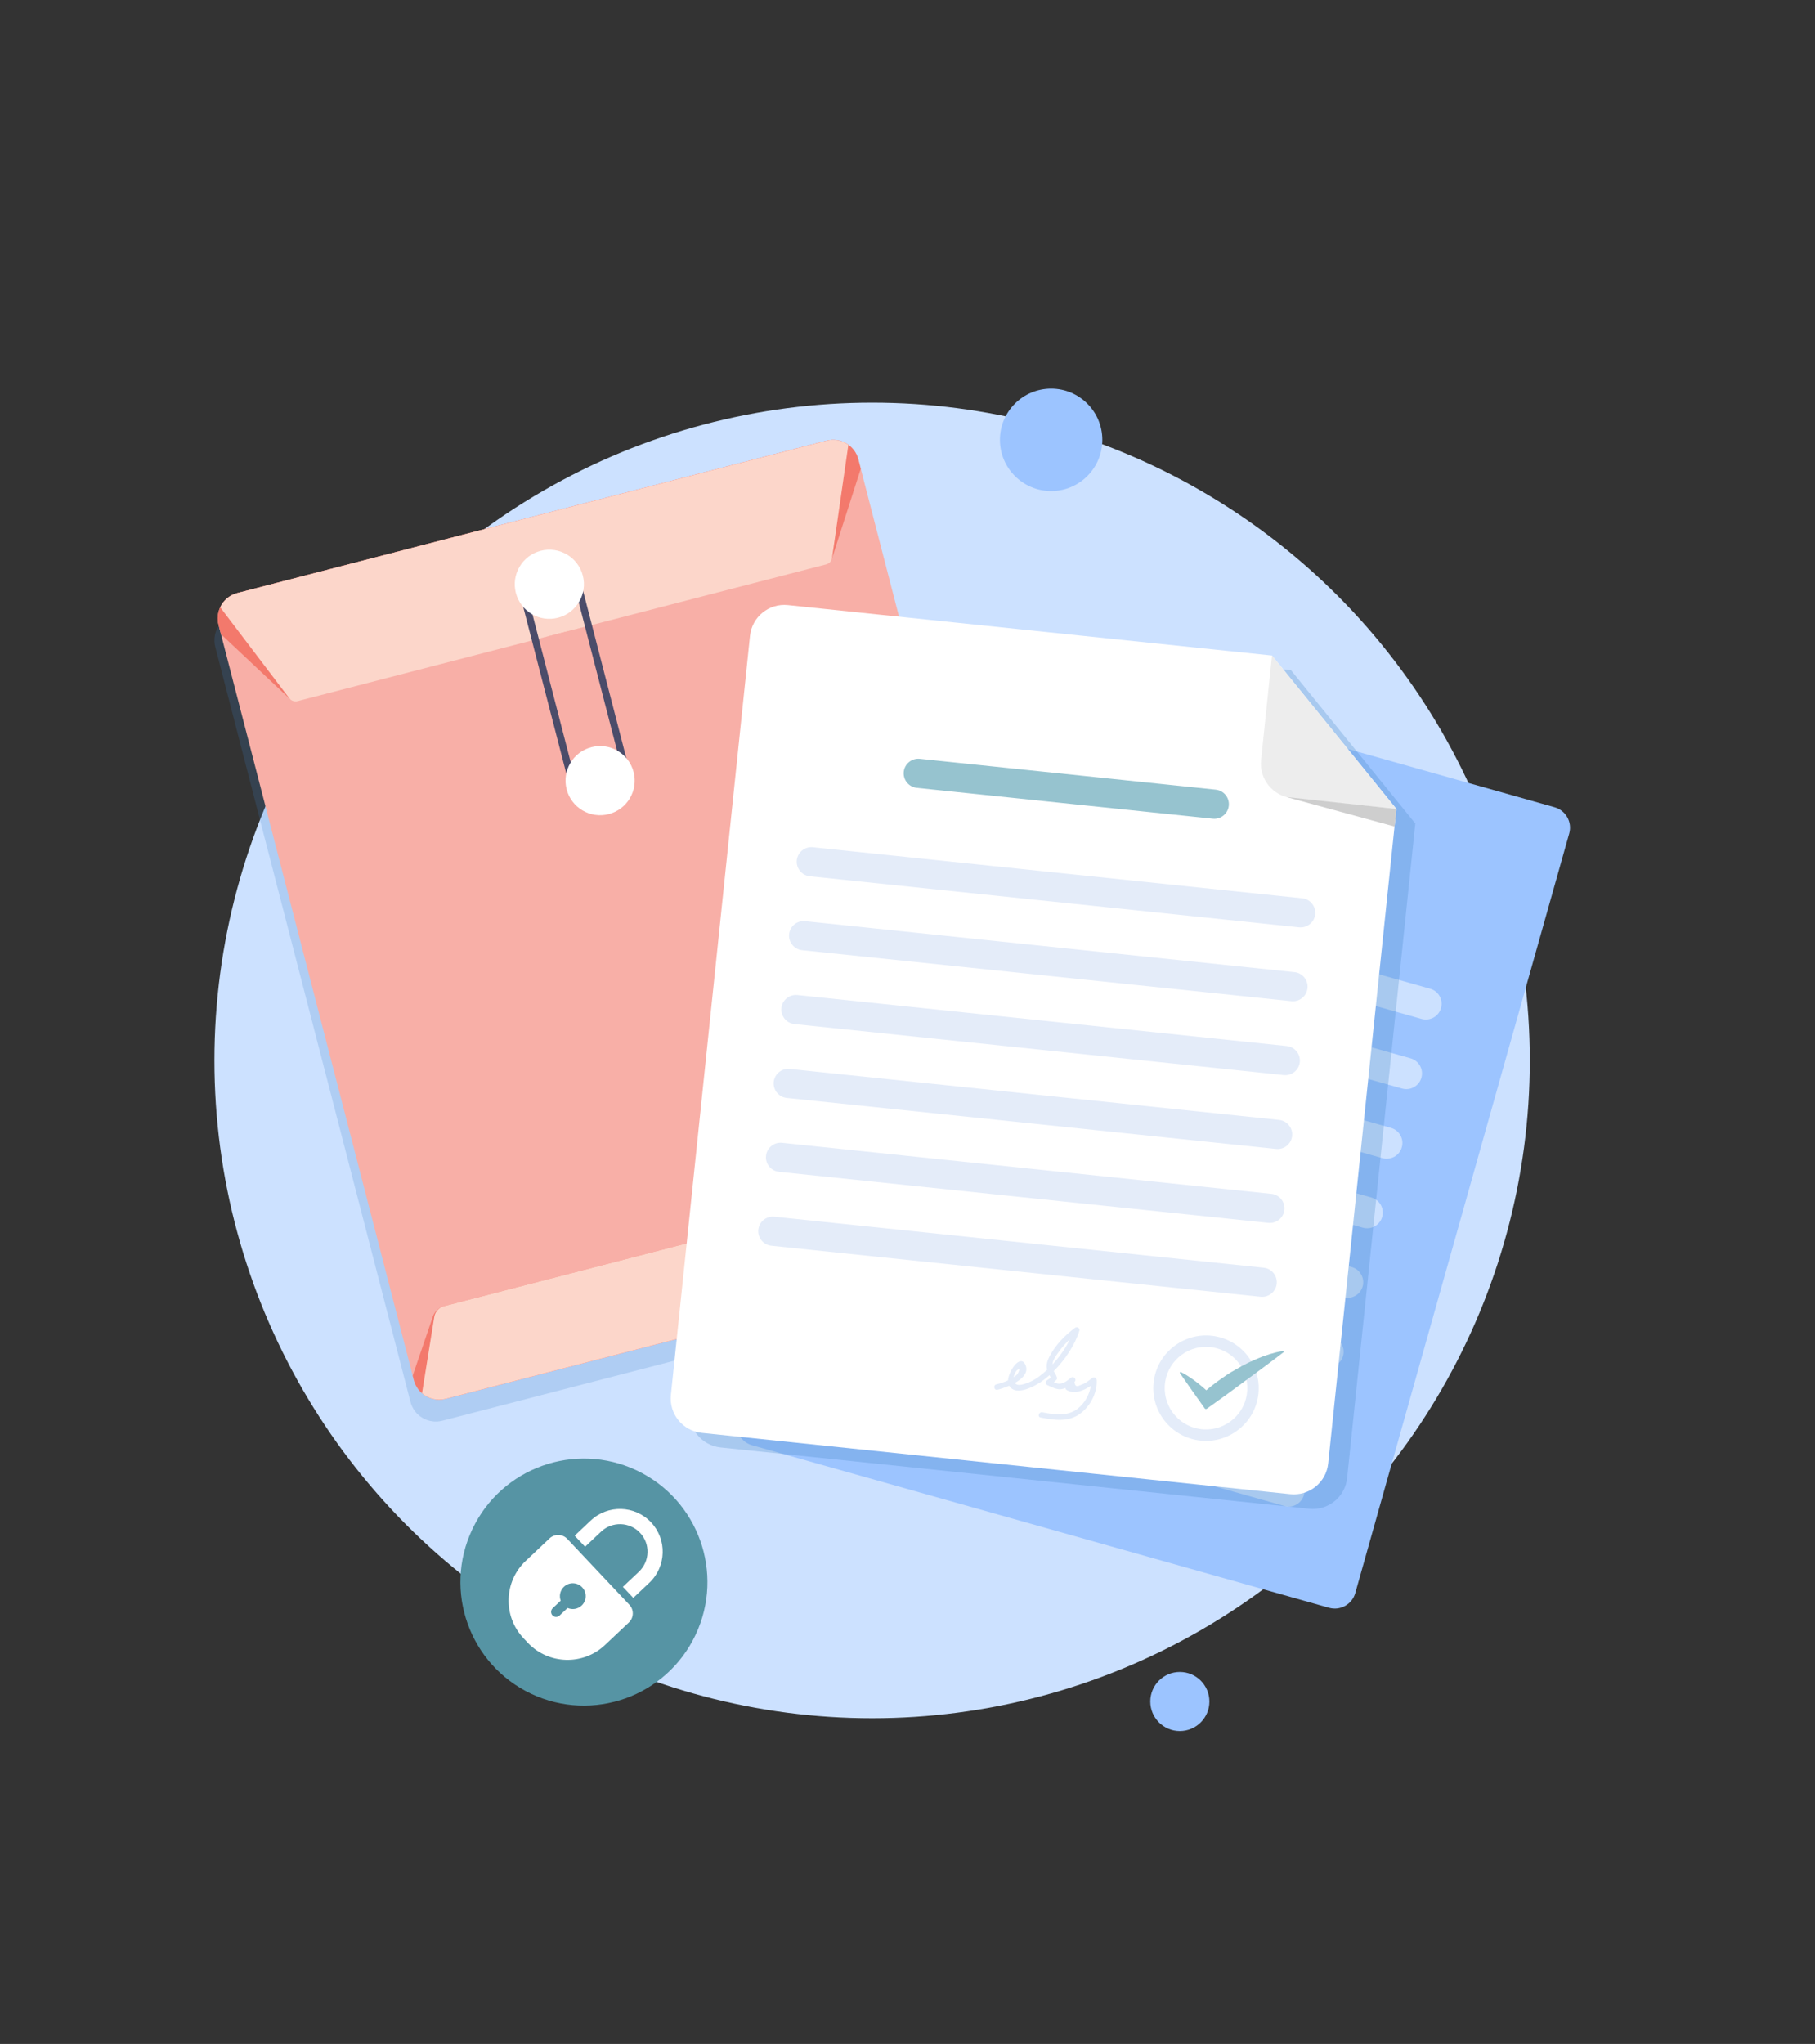 <svg width="389" height="438" viewBox="0 0 389 438" fill="none" xmlns="http://www.w3.org/2000/svg">
<rect x="0" y="0" width="389" height="438" fill="#333333" stroke="none"/>
<g clip-path="url(#clip0_2185_5243)">
<circle cx="186.917" cy="227.242" r="140.96" fill="#CCE1FF"/>
<path d="M284.856 344.537L161.17 309.698C158.765 309.018 157.354 306.491 158.034 304.086L203.894 141.278C204.574 138.873 207.101 137.452 209.506 138.132L333.182 172.981C335.598 173.661 337.008 176.188 336.328 178.593L290.468 341.391C289.789 343.796 287.262 345.217 284.856 344.537Z" fill="#9CC4FF"/>
<path d="M292.731 194.658L232.694 177.741C230.908 177.244 229.863 175.366 230.37 173.59C230.868 171.804 232.735 170.759 234.521 171.266L294.558 188.183C296.344 188.681 297.389 190.548 296.892 192.334C296.385 194.11 294.517 195.155 292.731 194.658Z" fill="#CCE1FF"/>
<path d="M304.697 218.354L210.116 191.705C208.34 191.207 207.295 189.34 207.792 187.554C208.299 185.778 210.167 184.723 211.942 185.23L306.524 211.879C308.31 212.377 309.355 214.244 308.848 216.03C308.351 217.806 306.483 218.851 304.697 218.354Z" fill="#CCE1FF"/>
<path d="M300.494 233.262L205.913 206.613C204.137 206.115 203.091 204.248 203.589 202.462C204.096 200.686 205.963 199.641 207.739 200.138L302.321 226.787C304.107 227.284 305.152 229.162 304.645 230.938C304.147 232.724 302.28 233.769 300.494 233.262Z" fill="#CCE1FF"/>
<path d="M296.295 248.18L201.713 221.53C199.938 221.023 198.892 219.156 199.389 217.38C199.897 215.594 201.764 214.548 203.54 215.056L298.122 241.695C299.908 242.202 300.953 244.07 300.445 245.846C299.948 247.632 298.081 248.677 296.295 248.18Z" fill="#CCE1FF"/>
<path d="M292.092 263.087L197.51 236.438C195.734 235.941 194.689 234.074 195.186 232.287C195.694 230.512 197.561 229.456 199.337 229.964L293.918 256.613C295.704 257.11 296.75 258.977 296.242 260.763C295.745 262.539 293.878 263.585 292.092 263.087Z" fill="#CCE1FF"/>
<path d="M287.892 277.995L193.311 251.346C191.535 250.849 190.49 248.981 190.987 247.195C191.495 245.419 193.362 244.374 195.138 244.871L289.719 271.521C291.505 272.018 292.551 273.895 292.053 275.671C291.546 277.457 289.679 278.502 287.892 277.995Z" fill="#CCE1FF"/>
<path d="M283.699 292.913L189.118 266.264C187.332 265.756 186.287 263.889 186.784 262.113C187.291 260.327 189.159 259.282 190.935 259.789L285.516 286.428C287.302 286.936 288.347 288.803 287.85 290.579C287.343 292.365 285.475 293.41 283.699 292.913Z" fill="#CCE1FF"/>
<path d="M279.496 307.821L184.915 281.172C183.129 280.674 182.084 278.807 182.581 277.021C183.088 275.245 184.956 274.19 186.731 274.697L281.313 301.346C283.099 301.843 284.144 303.711 283.647 305.497C283.14 307.273 281.272 308.318 279.496 307.821Z" fill="#CCE1FF"/>
<path d="M275.297 322.728L180.716 296.079C178.93 295.582 177.884 293.715 178.382 291.929C178.889 290.153 180.756 289.107 182.532 289.605L277.114 316.254C278.9 316.751 279.945 318.629 279.448 320.404C278.94 322.191 277.073 323.236 275.297 322.728Z" fill="#CCE1FF"/>
<g style="mix-blend-mode:multiply" opacity="0.2">
<path d="M224.303 269.531C224.33 269.484 224.361 269.436 224.394 269.389C224.482 269.254 224.563 269.115 224.638 268.973C224.658 268.932 224.678 268.892 224.699 268.851C224.827 268.601 224.932 268.34 225.013 268.07C225.04 267.989 225.067 267.904 225.095 267.816C225.108 267.748 225.125 267.681 225.145 267.613C225.166 267.512 225.186 267.41 225.206 267.309C225.213 267.255 225.223 267.197 225.237 267.136C225.257 266.981 225.27 266.822 225.277 266.659C225.277 266.632 225.277 266.605 225.277 266.578C225.284 266.436 225.284 266.294 225.277 266.152C225.277 266.104 225.274 266.054 225.267 266C225.26 265.878 225.25 265.756 225.237 265.634C225.23 265.58 225.223 265.529 225.216 265.482C225.189 265.313 225.152 265.144 225.105 264.975L224.861 264.041L183.771 105.14L183.253 103.141C183.206 102.965 183.152 102.792 183.091 102.623C183.071 102.573 183.05 102.522 183.03 102.471C182.983 102.356 182.935 102.244 182.888 102.136C182.861 102.075 182.831 102.018 182.797 101.964C182.749 101.862 182.695 101.764 182.634 101.669C182.601 101.615 182.567 101.561 182.533 101.507C182.472 101.412 182.408 101.321 182.34 101.233C182.306 101.179 182.269 101.128 182.228 101.081C182.161 100.993 182.09 100.908 182.015 100.827C181.975 100.78 181.931 100.732 181.883 100.685C181.809 100.611 181.731 100.536 181.65 100.462C181.609 100.411 181.559 100.37 181.518 100.33C181.437 100.259 181.366 100.208 181.285 100.147C181.072 99.985 180.858 99.833 180.625 99.701C180.595 99.68 180.554 99.66 180.513 99.64C180.385 99.565 180.253 99.498 180.118 99.437C180.064 99.416 180.006 99.393 179.945 99.366C179.83 99.318 179.712 99.274 179.59 99.234C179.522 99.213 179.455 99.193 179.387 99.173C179.265 99.139 179.147 99.109 179.032 99.082C178.957 99.068 178.883 99.055 178.809 99.041C178.694 99.021 178.575 99.004 178.453 98.99C178.379 98.984 178.305 98.977 178.23 98.97C178.102 98.963 177.976 98.96 177.855 98.96C177.784 98.96 177.713 98.95 177.631 98.96C177.499 98.96 177.367 98.98 177.225 98.99C177.165 99 177.104 99 177.033 99.011C176.836 99.038 176.637 99.078 176.434 99.132L50.149 131.789C49.946 131.843 49.75 131.904 49.561 131.972C49.5 132.002 49.449 132.023 49.388 132.053C49.267 132.104 49.135 132.155 49.013 132.216C48.952 132.256 48.891 132.287 48.83 132.327C48.715 132.388 48.607 132.452 48.505 132.52C48.444 132.561 48.384 132.601 48.323 132.642C48.221 132.716 48.123 132.791 48.028 132.865C47.968 132.912 47.913 132.96 47.866 133.007C47.765 133.088 47.67 133.173 47.582 133.261C47.535 133.308 47.491 133.356 47.45 133.403C47.355 133.504 47.267 133.606 47.186 133.707C47.152 133.755 47.115 133.802 47.075 133.849C46.987 133.971 46.902 134.096 46.821 134.225C46.8 134.259 46.78 134.289 46.76 134.316C46.618 134.539 46.506 134.773 46.405 135.016C46.364 135.108 46.324 135.199 46.283 135.301C46.263 135.361 46.242 135.422 46.222 135.493C46.188 135.588 46.158 135.686 46.131 135.788C46.117 135.855 46.104 135.923 46.09 135.991C46.063 136.092 46.043 136.194 46.029 136.295C46.016 136.363 46.006 136.43 45.999 136.498C45.985 136.606 45.975 136.711 45.968 136.813C45.962 136.88 45.958 136.948 45.958 137.016C45.951 137.131 45.951 137.242 45.958 137.351C45.958 137.418 45.962 137.482 45.968 137.543C45.975 137.665 45.985 137.787 45.999 137.909C46.009 137.959 46.009 138.02 46.019 138.081C46.046 138.257 46.083 138.433 46.131 138.609L46.648 140.608L87.738 299.499L87.982 300.432C88.023 300.602 88.073 300.767 88.134 300.93C88.154 300.977 88.175 301.024 88.195 301.072C88.236 301.187 88.283 301.302 88.337 301.417C88.358 301.464 88.381 301.508 88.408 301.549C88.469 301.677 88.537 301.802 88.611 301.924C88.625 301.945 88.638 301.968 88.652 301.995C88.733 302.131 88.824 302.262 88.926 302.391C88.96 302.438 88.993 302.482 89.027 302.523C89.095 302.604 89.162 302.682 89.23 302.756C89.278 302.81 89.325 302.865 89.372 302.919C89.433 302.98 89.497 303.041 89.565 303.101C89.619 303.156 89.677 303.21 89.738 303.264C89.832 303.345 89.934 303.426 90.042 303.507C90.089 303.541 90.14 303.575 90.194 303.609C90.289 303.683 90.391 303.751 90.499 303.812C90.546 303.846 90.597 303.876 90.651 303.903C90.746 303.957 90.844 304.008 90.945 304.055C90.993 304.082 91.04 304.106 91.087 304.126C91.216 304.187 91.348 304.241 91.483 304.289C91.524 304.302 91.564 304.316 91.605 304.329C91.733 304.37 91.862 304.407 91.99 304.441C92.018 304.455 92.045 304.465 92.072 304.471C92.214 304.505 92.363 304.532 92.518 304.553C92.559 304.559 92.599 304.566 92.64 304.573C92.789 304.593 92.944 304.61 93.107 304.624C93.127 304.624 93.151 304.624 93.178 304.624C93.327 304.63 93.472 304.63 93.614 304.624C93.648 304.624 93.678 304.624 93.706 304.624C93.868 304.61 94.03 304.593 94.193 304.573C94.227 304.566 94.26 304.559 94.294 304.553C94.463 304.526 94.632 304.492 94.802 304.451L221.096 271.784C221.299 271.733 221.512 271.662 221.705 271.591C221.776 271.561 221.827 271.53 221.888 271.51C222.03 271.449 222.165 271.385 222.294 271.317C222.361 271.283 222.426 271.25 222.486 271.216C222.608 271.141 222.73 271.063 222.852 270.982C222.906 270.948 222.96 270.911 223.014 270.871C223.163 270.756 223.308 270.637 223.451 270.515C223.464 270.502 223.478 270.492 223.491 270.485C223.64 270.336 223.782 270.184 223.917 270.028C223.951 269.995 223.978 269.961 223.999 269.927C224.107 269.798 224.208 269.666 224.303 269.531Z" fill="#3A7EC1"/>
</g>
<path d="M183.968 98.443L225.819 260.276C226.113 261.413 226.042 262.56 225.657 263.595C225.048 265.259 223.657 266.609 221.81 267.086L95.516 299.753C93.669 300.23 91.791 299.722 90.452 298.566C89.62 297.845 88.991 296.881 88.696 295.734L46.845 133.911C46.51 132.602 46.662 131.272 47.2 130.136C47.88 128.674 49.179 127.527 50.864 127.091L177.158 94.434C178.833 93.998 180.528 94.373 181.826 95.317C182.851 96.048 183.633 97.134 183.968 98.443Z" fill="#F8AFA7"/>
<path d="M183.966 98.443L184.483 100.452L178.252 119.866L120.428 135.586L62.227 149.874L47.36 135.91L46.843 133.911C46.072 130.917 47.868 127.863 50.861 127.091L177.156 94.434C180.14 93.663 183.194 95.449 183.966 98.443Z" fill="#F3796C"/>
<path d="M225.582 259.343L225.816 260.276C226.597 263.26 224.791 266.315 221.807 267.086L95.512 299.753C92.519 300.524 89.464 298.728 88.693 295.734L88.449 294.801L92.782 282.105C93.138 281.04 94.082 280.177 95.167 279.893L212.471 249.56C213.556 249.276 214.805 249.58 215.637 250.331L225.582 259.343Z" fill="#F3796C"/>
<path d="M225.654 263.595C225.045 265.259 223.655 266.609 221.808 267.086L95.513 299.753C93.666 300.23 91.789 299.722 90.449 298.566L93.078 282.186C93.26 281.08 94.082 280.177 95.168 279.893L212.471 249.56C213.557 249.276 214.714 249.661 215.414 250.554L225.654 263.595Z" fill="#FCD6CA"/>
<path d="M181.826 95.317L178.334 119.521C178.243 120.211 177.736 120.769 177.076 120.941L63.781 150.239C63.112 150.412 62.401 150.168 61.985 149.61L47.199 130.136C47.879 128.674 49.178 127.527 50.863 127.091L177.157 94.434C178.832 93.998 180.527 94.373 181.826 95.317Z" fill="#FCD6CA"/>
<path d="M127.33 172.88C124.965 172.88 122.804 171.287 122.185 168.902L111.042 125.812C110.687 124.442 110.89 123.012 111.61 121.794C112.331 120.566 113.488 119.693 114.848 119.338L117.425 118.678C120.267 117.948 123.159 119.652 123.9 122.484L135.042 165.583C135.398 166.943 135.195 168.374 134.474 169.602C133.754 170.82 132.597 171.693 131.227 172.048L128.649 172.707C128.213 172.829 127.766 172.88 127.33 172.88ZM118.755 120.018C118.44 120.018 118.125 120.058 117.811 120.14L115.233 120.809C114.259 121.063 113.437 121.682 112.919 122.555C112.402 123.438 112.26 124.453 112.513 125.427L123.656 168.526C124.174 170.546 126.254 171.764 128.274 171.246L130.851 170.576C131.825 170.322 132.648 169.703 133.165 168.831C133.683 167.948 133.825 166.933 133.571 165.959L122.428 122.859C121.982 121.154 120.439 120.018 118.755 120.018Z" fill="#4B4C6A"/>
<path d="M124.912 123.346C125.936 127.314 123.552 131.353 119.594 132.378C115.626 133.403 111.587 131.018 110.562 127.061C109.537 123.103 111.922 119.054 115.88 118.029C119.848 117.004 123.887 119.389 124.912 123.346Z" fill="white"/>
<path d="M135.791 165.431C136.816 169.389 134.441 173.428 130.473 174.453C126.515 175.478 122.466 173.103 121.441 169.135C120.427 165.177 122.801 161.138 126.769 160.113C130.727 159.088 134.766 161.463 135.791 165.431Z" fill="white"/>
<path d="M149.074 350.341C142.822 363.554 127.042 369.197 113.829 362.956C100.616 356.704 94.973 340.924 101.225 327.711C107.476 314.498 123.246 308.855 136.459 315.097C149.672 321.348 155.325 337.128 149.074 350.341Z" fill="#5694A4"/>
<path d="M117.777 329.669L112.662 334.5C107.984 338.904 107.761 346.343 112.175 351.031L113.119 352.036C117.534 356.714 124.972 356.938 129.651 352.523L134.765 347.703C135.861 346.678 135.912 344.963 134.877 343.877L121.603 329.791C120.578 328.695 118.863 328.644 117.777 329.669Z" fill="white"/>
<path d="M125.397 331.455L128.827 328.218C131.191 325.986 134.936 326.097 137.169 328.462C139.411 330.836 139.3 334.581 136.925 336.814L133.495 340.051L135.728 342.416L139.158 339.178C142.831 335.718 143.004 329.903 139.543 326.229C136.073 322.555 130.268 322.383 126.594 325.854L123.164 329.091L125.397 331.455Z" fill="white"/>
<path d="M124.657 344.06C125.773 343.014 125.824 341.259 124.779 340.152C123.733 339.036 121.978 338.985 120.871 340.031C120.029 340.822 119.796 341.999 120.171 343.014L118.446 344.638C118.02 345.044 118 345.724 118.405 346.16C118.811 346.586 119.491 346.607 119.928 346.201L121.643 344.577C122.637 345.013 123.825 344.841 124.657 344.06Z" fill="#5694A4"/>
<g style="mix-blend-mode:multiply" opacity="0.25">
<path d="M276.677 143.602L172.922 132.794C168.863 132.368 165.219 135.321 164.803 139.38L147.846 302.046C147.419 306.105 150.373 309.749 154.432 310.175L280.594 323.317C284.664 323.743 288.297 320.79 288.723 316.731L303.337 176.472L276.677 143.602Z" fill="#3A7EC1"/>
</g>
<path d="M272.619 140.476L168.863 129.668C164.804 129.242 161.171 132.195 160.745 136.254L143.787 298.92C143.361 302.979 146.314 306.623 150.383 307.049L276.536 320.191C280.605 320.617 284.238 317.664 284.665 313.605L299.278 173.346L272.619 140.476Z" fill="white"/>
<path d="M270.283 162.883C269.857 166.953 272.81 170.586 276.869 171.012L299.277 173.346L272.617 140.476L270.283 162.883Z" fill="#EDEDED"/>
<path d="M275.715 170.799L298.893 177.121L299.279 173.346L275.715 170.799Z" fill="#CECECE"/>
<path d="M259.933 175.437L196.486 168.83C194.771 168.647 193.523 167.105 193.696 165.39C193.878 163.685 195.421 162.427 197.136 162.609L260.572 169.216C262.287 169.398 263.546 170.941 263.363 172.656C263.18 174.361 261.638 175.619 259.933 175.437Z" fill="#96C3CF"/>
<path d="M278.442 198.717L173.561 187.777C171.846 187.604 170.597 186.062 170.77 184.347C170.953 182.632 172.495 181.383 174.21 181.556L279.092 192.496C280.807 192.668 282.055 194.211 281.883 195.926C281.7 197.641 280.157 198.889 278.442 198.717Z" fill="#E4ECF9"/>
<path d="M276.8 214.548L171.908 203.618C170.203 203.436 168.944 201.893 169.127 200.178C169.3 198.473 170.852 197.215 172.557 197.397L277.449 208.327C279.154 208.499 280.412 210.052 280.23 211.757C280.057 213.472 278.505 214.72 276.8 214.548Z" fill="#E4ECF9"/>
<path d="M275.146 230.379L170.264 219.449C168.549 219.267 167.3 217.724 167.473 216.009C167.656 214.304 169.198 213.046 170.913 213.229L275.795 224.158C277.51 224.341 278.758 225.883 278.586 227.598C278.403 229.303 276.861 230.562 275.146 230.379Z" fill="#E4ECF9"/>
<path d="M273.503 246.21L168.611 235.281C166.906 235.108 165.647 233.555 165.83 231.851C166.003 230.135 167.545 228.887 169.26 229.06L274.142 239.989C275.857 240.172 277.116 241.715 276.933 243.43C276.75 245.135 275.208 246.393 273.503 246.21Z" fill="#E4ECF9"/>
<path d="M271.846 262.052L166.965 251.112C165.25 250.939 163.991 249.387 164.174 247.682C164.357 245.967 165.899 244.718 167.604 244.891L272.496 255.831C274.201 256.003 275.459 257.546 275.277 259.261C275.104 260.976 273.562 262.224 271.846 262.052Z" fill="#E4ECF9"/>
<path d="M270.192 277.883L165.311 266.953C163.596 266.771 162.347 265.228 162.52 263.513C162.703 261.808 164.245 260.55 165.96 260.732L270.842 271.662C272.557 271.835 273.805 273.387 273.633 275.092C273.45 276.807 271.908 278.055 270.192 277.883Z" fill="#E4ECF9"/>
<path d="M235.048 295.774C235.018 295.267 234.49 294.962 234.064 295.307C233.506 295.764 232.927 296.211 232.278 296.535C231.967 296.657 231.656 296.782 231.344 296.911C230.722 297.235 230.373 296.975 230.299 296.129C230.867 295.612 230.106 294.769 229.518 295.246C228.797 295.845 227.833 296.637 226.808 296.515C226.514 296.474 226.189 296.342 225.864 296.19C226.077 296.028 226.27 295.855 226.453 295.642C226.595 295.47 226.554 295.236 226.483 295.054C226.301 294.526 226.037 294.191 225.844 293.826C228.269 291.4 230.37 288.254 231.334 285.19C231.527 284.591 230.837 284.215 230.38 284.56C228.239 286.143 226.29 288.153 225.022 290.517C224.575 291.36 224.2 292.273 224.362 293.237C224.372 293.339 224.413 293.43 224.433 293.531C223.845 294.079 223.236 294.597 222.617 295.043C221.754 295.663 220.851 296.17 219.826 296.495C219.106 296.718 218.01 297.073 217.512 296.363C219.156 295.439 220.496 294.13 219.785 292.506C218.72 290.051 216.173 293.745 216.041 295.815C215.239 296.19 214.397 296.454 213.534 296.667C212.804 296.84 213.047 297.997 213.788 297.814C214.376 297.672 215.33 297.378 216.315 296.951C217.705 299.417 222.13 296.901 223.611 295.774C224.058 295.449 224.494 295.074 224.931 294.688C225.266 295.297 225.296 295.196 224.444 295.764C224.027 296.048 224.027 296.647 224.525 296.85C225.448 297.235 226.392 297.814 227.417 297.702C227.732 297.662 228.036 297.56 228.33 297.428C228.361 297.591 228.432 297.743 228.564 297.834C230.187 298.89 232.237 298.017 233.79 296.972C233.526 298.808 232.511 300.615 231.101 301.772C228.878 303.598 226.016 303.152 223.408 302.644C222.668 302.492 222.282 303.609 223.033 303.761C225.874 304.319 228.929 304.796 231.436 302.99C233.638 301.417 235.19 298.494 235.048 295.774ZM217.969 293.633C218.882 292.923 218.253 294.262 217.939 294.597C217.736 294.8 217.502 294.972 217.248 295.135C217.279 294.749 217.705 293.836 217.969 293.633ZM225.641 291.969C225.864 291.055 226.666 290.051 227.224 289.289C227.853 288.447 228.564 287.686 229.325 286.976C228.391 288.904 227.072 290.781 225.57 292.395C225.59 292.263 225.611 292.131 225.641 291.969Z" fill="#E4ECF9"/>
<path d="M256.707 308.632C250.557 307.658 246.346 301.853 247.32 295.703C248.294 289.553 254.099 285.342 260.249 286.316C266.398 287.29 270.61 293.095 269.636 299.245C268.661 305.395 262.857 309.606 256.707 308.632ZM259.863 288.731C255.043 287.97 250.496 291.268 249.735 296.089C248.974 300.909 252.272 305.456 257.093 306.217C261.913 306.978 266.459 303.68 267.22 298.859C267.982 294.039 264.683 289.492 259.863 288.731Z" fill="#E4ECF9"/>
<path d="M274.934 289.523L274.853 289.533C273.909 289.685 273.026 289.909 272.174 290.172L270.895 290.588L269.677 291.076C268.064 291.735 266.511 292.496 265.05 293.369C263.537 294.171 262.147 295.155 260.777 296.15C260.006 296.708 259.265 297.307 258.534 297.926C258.122 297.547 257.692 297.178 257.246 296.819C256.657 296.302 255.977 295.835 255.328 295.358C254.648 294.901 253.947 294.455 253.176 294.069L253.105 294.029C253.054 294.008 252.993 294.008 252.943 294.039C252.862 294.09 252.851 294.191 252.902 294.272C254.637 296.809 256.424 299.316 258.22 301.823C258.321 301.954 258.504 301.985 258.646 301.883C261.416 299.925 264.167 297.936 266.886 295.906L270.986 292.882C272.366 291.877 273.696 290.832 275.056 289.807C275.106 289.777 275.127 289.716 275.117 289.655C275.106 289.563 275.025 289.503 274.934 289.523Z" fill="#96C3CF"/>
<path d="M236.259 94.252C236.259 100.31 231.347 105.232 225.289 105.232C219.22 105.232 214.309 100.31 214.309 94.252C214.309 88.193 219.22 83.281 225.289 83.281C231.347 83.281 236.259 88.193 236.259 94.252Z" fill="#9CC4FF"/>
<path d="M259.204 364.62C259.204 368.111 256.363 370.942 252.872 370.942C249.37 370.942 246.539 368.111 246.539 364.62C246.539 361.119 249.37 358.287 252.872 358.287C256.363 358.287 259.204 361.119 259.204 364.62Z" fill="#9CC4FF"/>
</g>
<defs>
<clipPath id="clip0_2185_5243">
<rect width="389" height="438" fill="white"/>
</clipPath>
</defs>
</svg>
